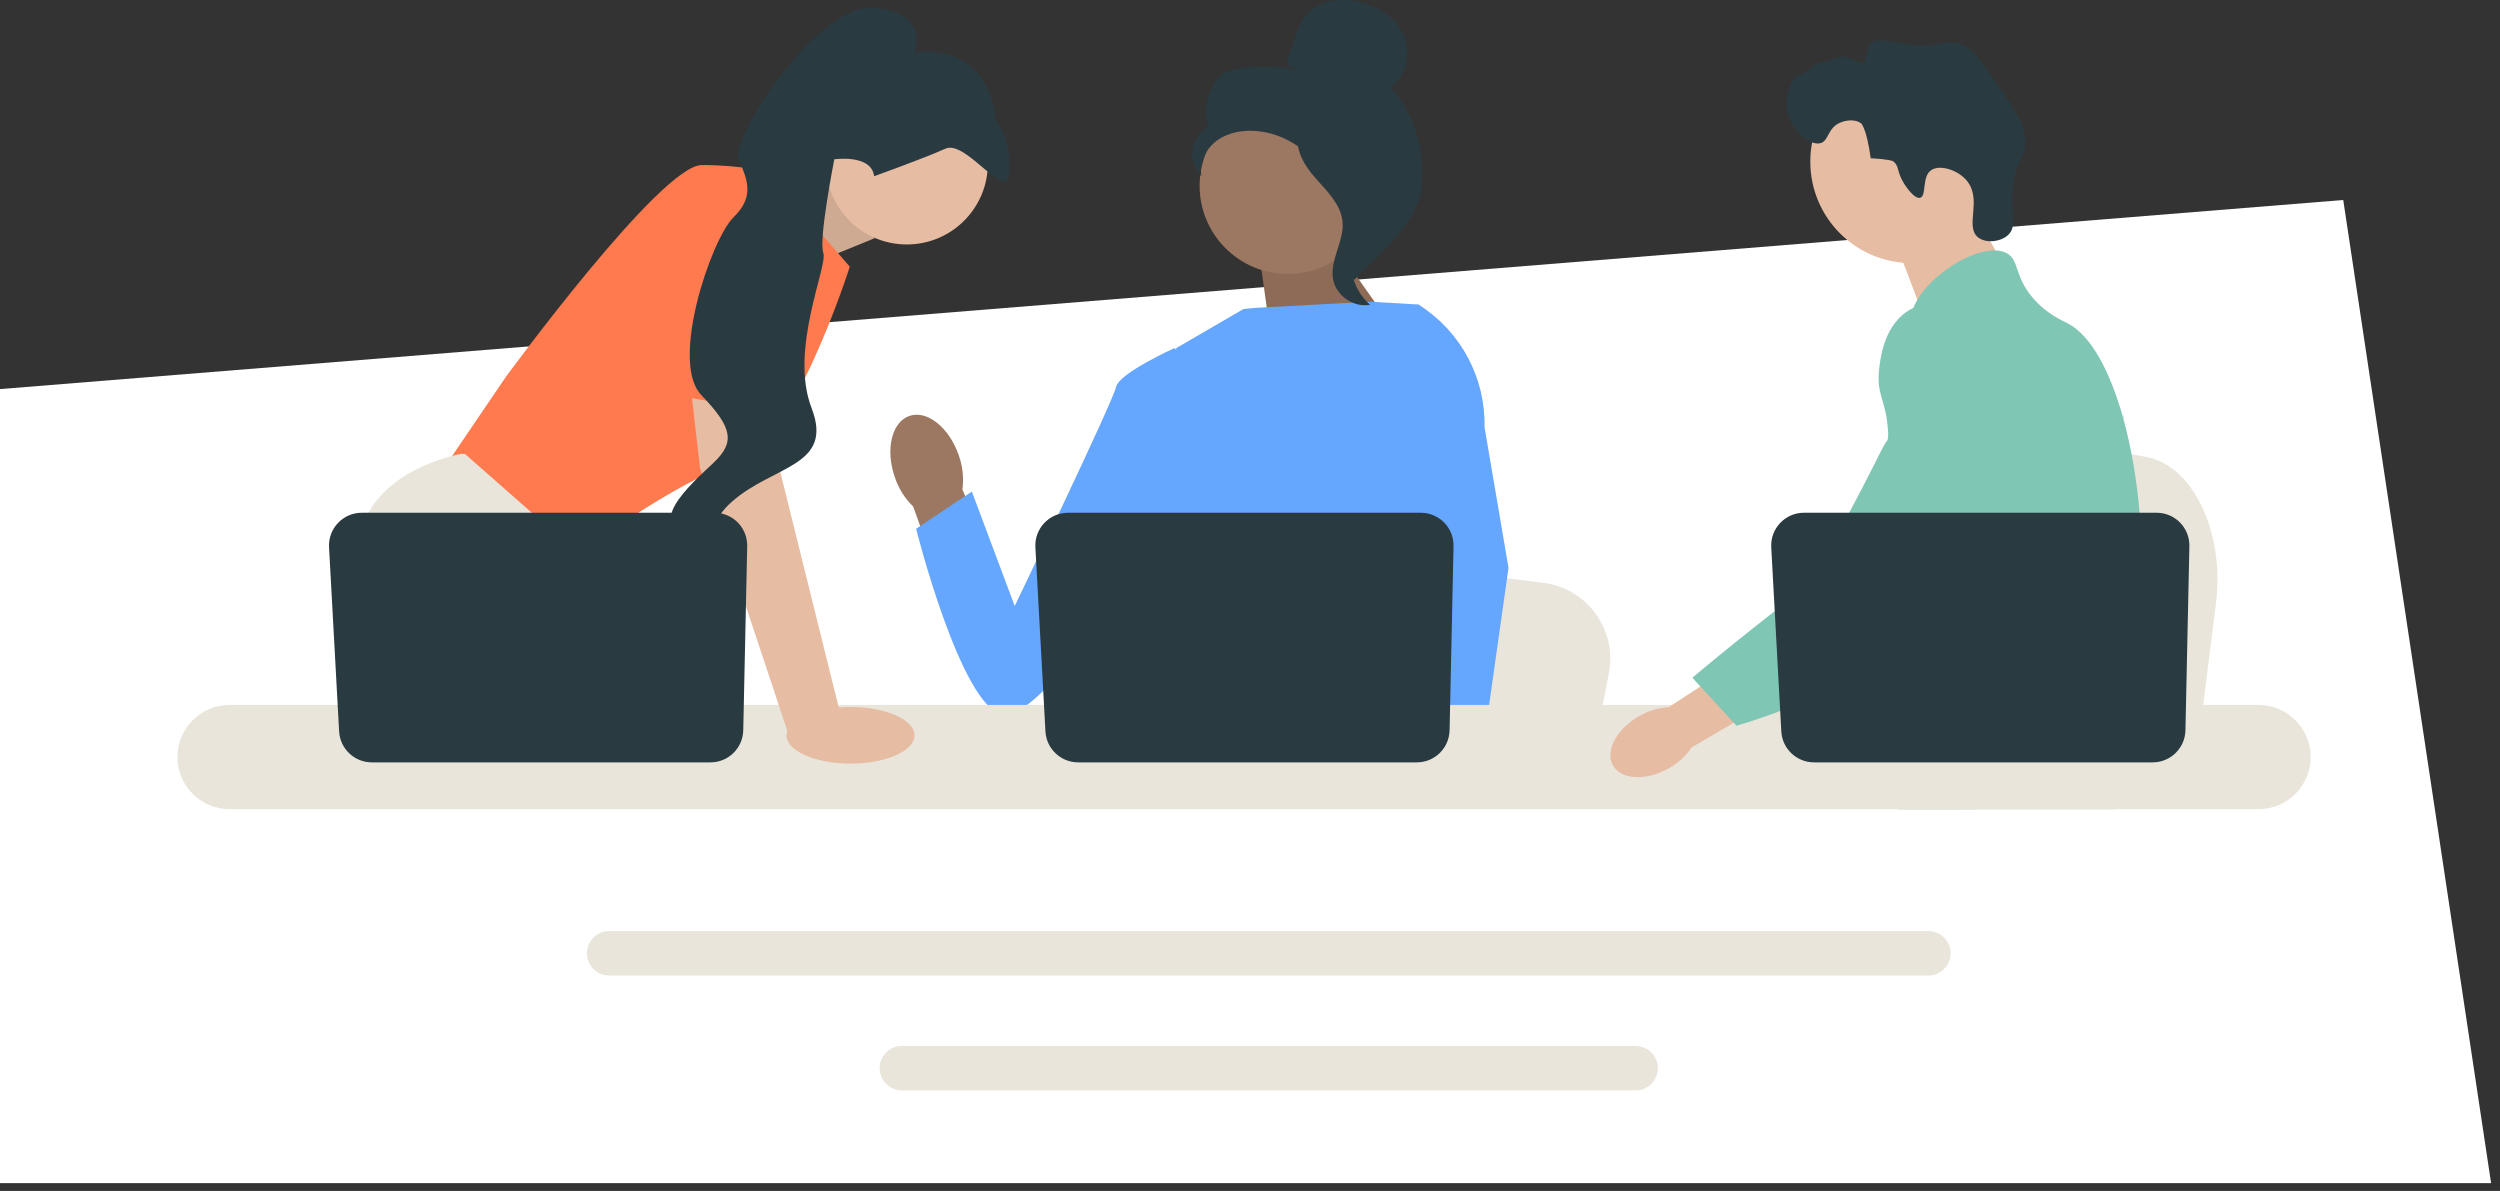 <svg width="275" height="131" viewBox="0 0 275 131" fill="none" xmlns="http://www.w3.org/2000/svg">
<rect x="0" y="0" width="275" height="131" fill="#333333" stroke="none"/>
<path d="M257.757 22L-0 42.799V130.144H274.02L257.757 22Z" fill="white"/>
<g clip-path="url(#clip0_537_206)">
<path d="M243.76 66.313L243.025 72.166L241.2 86.705H204.55C204.836 83.446 205.227 78.756 205.645 73.693C205.686 73.187 205.73 72.678 205.771 72.166C206.819 59.439 207.966 45.036 207.966 45.036L212.784 45.934L222.133 47.672L225.942 48.38L236.143 50.279C241.229 51.224 244.728 58.589 243.76 66.313Z" fill="#E9E5DB"/>
<path d="M216.037 21.483L220.544 29.371L211.881 35.51L208.186 25.815L216.037 21.483Z" fill="#E6BCA3"/>
<path d="M210.299 28.945C216.465 28.945 221.464 23.946 221.464 17.779C221.464 11.613 216.465 6.614 210.299 6.614C204.132 6.614 199.133 11.613 199.133 17.779C199.133 23.946 204.132 28.945 210.299 28.945Z" fill="#E6BCA3"/>
<path d="M209.497 20.276C208.61 18.926 208.958 18.221 208.216 17.725C208.216 17.725 207.918 17.525 205.78 17.411C205.301 13.967 204.704 13.549 204.704 13.549C204.015 13.068 202.993 13.224 202.358 13.518C201.013 14.141 201.169 15.486 200.264 15.744C199.013 16.099 196.738 14.095 196.514 11.8C196.331 9.928 197.537 8.11 198.015 8.206C198.49 8.301 199.625 6.851 200.239 6.874C200.657 6.889 202.368 6.145 202.828 6.203C203.331 6.267 204.988 7.132 205.057 6.934C205.537 5.561 205.396 5.18 205.804 4.787C206.525 4.091 207.706 4.576 209.557 4.836C213.367 5.372 214.032 4.115 215.985 4.967C216.971 5.397 217.797 6.557 219.407 8.86C221.659 12.08 222.786 13.69 222.793 15.568C222.8 17.483 221.873 17.362 221.465 20.197C221.012 23.353 221.975 24.796 220.923 25.821C220.109 26.614 218.456 26.802 217.587 26.107C216.1 24.916 218.046 22.042 216.4 19.943C215.39 18.654 213.358 18.081 212.427 18.718C211.375 19.438 211.954 21.552 211.214 21.753C210.58 21.924 209.652 20.511 209.497 20.276Z" fill="#293A40"/>
<path d="M235.506 64.251C235.195 69.576 233.958 71.258 233.525 77.546C233.43 78.927 233.373 80.53 233.373 82.441C233.373 82.928 233.376 83.399 233.376 83.86C233.376 84.84 233.357 85.766 233.243 86.705C233.157 87.455 233.008 88.21 232.761 89.006H208.714C208.711 89.001 208.711 88.995 208.708 88.99C208.567 88.378 208.478 87.793 208.41 87.233C208.389 87.054 208.37 86.878 208.354 86.705C208.332 86.502 208.313 86.302 208.294 86.104C208.221 85.316 208.148 84.572 207.974 83.86C207.742 82.877 207.319 81.951 206.453 81.058C206.098 80.692 205.744 80.408 205.397 80.159C205.33 80.113 205.265 80.067 205.197 80.021C204.239 79.363 203.332 78.889 202.547 77.546C202.533 77.528 202.522 77.506 202.511 77.487C202.376 77.251 202.024 76.634 201.77 75.811C201.502 74.956 201.339 73.881 201.632 72.782C202.327 70.177 204.905 69.918 207.011 67.286C207.238 67.002 207.463 66.688 207.677 66.339C208.63 64.79 208.887 63.426 209.19 61.804C209.239 61.542 209.282 61.282 209.317 61.03C209.344 60.84 209.369 60.654 209.388 60.469C209.555 58.924 209.474 57.592 209.277 56.401C208.632 52.5 206.732 50.085 208.075 46.584C208.497 45.485 209.095 44.66 209.699 43.953C210.977 42.456 212.29 41.484 212.062 39.551C211.832 37.602 210.354 37.334 210.189 35.631C210.105 34.77 210.387 33.863 210.915 32.973V32.97C212.604 30.103 216.822 27.464 219.502 27.548C219.997 27.561 220.436 27.672 220.801 27.886C222.125 28.666 221.573 30.368 223.6 32.756C225.108 34.529 226.814 35.239 227.461 35.574C230.024 36.912 232.109 40.856 233.525 45.9C233.536 45.938 233.546 45.975 233.557 46.016C234.432 49.175 235.049 52.762 235.355 56.401C235.485 57.941 235.561 59.49 235.577 61.022C235.591 62.245 235.563 63.307 235.506 64.251Z" fill="#7FC6B5"/>
<path d="M217.498 82.495L217.008 83.86L216.7 84.715L215.985 86.705L215.157 89.006H209.832L210.725 86.705L211.139 85.633L211.827 83.86L212.98 80.882L217.498 82.495Z" fill="#FFB6B6"/>
<path d="M233.609 45.434C233.595 45.61 233.576 45.805 233.557 46.016C233.346 48.166 232.848 52.012 232.12 56.401C231.735 58.715 231.286 61.182 230.78 63.632C229.692 68.919 228.338 74.125 226.808 77.546C226.535 78.164 226.253 78.721 225.966 79.214C225.747 79.59 225.517 79.961 225.276 80.327C224.496 81.526 223.622 82.663 222.715 83.724C222.68 83.77 222.639 83.814 222.599 83.86C222.453 84.033 222.301 84.203 222.149 84.374C221.407 85.21 220.65 85.99 219.916 86.705C219.023 87.577 218.162 88.348 217.39 89.006H208.743L208.708 88.99L207.463 88.437C207.463 88.437 207.817 88.02 208.41 87.233C208.532 87.073 208.662 86.897 208.803 86.705C208.976 86.469 209.163 86.209 209.363 85.928C209.78 85.338 210.254 84.645 210.763 83.86C211.748 82.341 212.872 80.473 214.006 78.31C214.136 78.058 214.269 77.804 214.401 77.546C214.404 77.538 214.41 77.53 214.412 77.522C214.637 77.084 214.859 76.631 215.081 76.171C216.962 72.257 217.501 69.008 217.656 67.955C217.872 66.466 218.172 64.384 218.091 62.094C218.037 60.583 217.818 58.986 217.295 57.4V57.397C217.187 57.064 217.065 56.731 216.927 56.401C216.681 55.808 216.388 55.223 216.042 54.646C214.512 52.107 213.27 52.002 212.282 49.235C211.989 48.414 211.326 46.563 211.529 44.608V44.606C211.554 44.365 211.594 44.121 211.648 43.877V43.875C211.662 43.807 211.681 43.737 211.7 43.669C211.854 43.071 212.108 42.478 212.495 41.914C213.251 40.821 214.282 40.171 215.205 39.784L215.208 39.781C216.275 39.337 217.195 39.243 217.374 39.226C221.329 38.874 224.396 42.199 226.072 44.015C226.719 44.717 227.312 45.304 227.853 45.783C232.068 49.546 233.224 47.142 233.525 45.9C233.571 45.707 233.595 45.542 233.609 45.434Z" fill="#7FC6B5"/>
<path d="M233.622 45.293C233.622 45.307 233.62 45.353 233.609 45.429C233.614 45.388 233.617 45.347 233.62 45.309C233.62 45.301 233.62 45.296 233.622 45.293Z" fill="#65A6FF"/>
<path d="M212.122 102.417H67.004C65.656 102.417 64.557 103.514 64.557 104.862C64.557 106.213 65.656 107.309 67.004 107.309H212.122C213.47 107.309 214.567 106.213 214.567 104.862C214.567 103.514 213.47 102.417 212.122 102.417Z" fill="#E9E5DB"/>
<path d="M179.917 115.054H99.206C97.857 115.054 96.761 116.151 96.761 117.499C96.761 118.847 97.857 119.946 99.206 119.946H179.917C181.265 119.946 182.365 118.847 182.365 117.499C182.365 116.151 181.265 115.054 179.917 115.054Z" fill="#E9E5DB"/>
<path d="M83.152 22.003L92.298 18.154L96.221 26.195L86.61 30.118L83.152 22.003Z" fill="#E6BCA3"/>
<path opacity="0.1" d="M83.152 22.003L92.298 18.154L96.221 26.195L86.61 30.118L83.152 22.003Z" fill="black"/>
<path d="M84.452 18.938L93.475 29.334C93.475 29.334 87.198 49.144 80.921 50.909C74.645 52.674 63.073 61.305 63.073 61.305L48.558 51.89L55.619 41.494C55.619 41.494 72.683 18.154 77.195 18.154C81.706 18.154 84.452 18.938 84.452 18.938Z" fill="#FF7A4E"/>
<path d="M72.262 86.705H51.259L49.931 84.93L44.51 77.682L43.263 76.015C43.263 76.015 38.555 67.385 39.536 59.539C40.517 51.694 50.716 49.928 50.716 49.928H51.136L63.622 60.901L62.877 71.112L66.831 77.682L72.262 86.705Z" fill="#E9E5DB"/>
<path d="M55.561 86.705H49.932V78.369L55.561 86.705Z" fill="#2F2E41"/>
<path d="M176.976 74.05L176.276 77.682L174.538 86.705H139.627C139.899 84.683 140.272 81.772 140.67 78.63C140.709 78.316 140.751 78 140.79 77.682C141.788 69.784 142.881 60.846 142.881 60.846L147.47 61.403L156.375 62.481L160.004 62.921L169.721 64.1C174.565 64.686 177.898 69.256 176.976 74.05Z" fill="#E9E5DB"/>
<path d="M226.382 86.705H207.447C207.735 86.366 207.898 86.169 207.898 86.169L213.574 85.232L225.27 83.302C225.27 83.302 225.804 84.681 226.382 86.705Z" fill="#2F2E41"/>
<path d="M146.063 25.926L154.297 37.571L139.933 38L138.392 27.056L146.063 25.926Z" fill="#9C7761"/>
<path opacity="0.1" d="M146.063 25.926L154.297 37.571L139.933 38L138.392 27.056L146.063 25.926Z" fill="black"/>
<path d="M105.453 50.055C104.396 47.007 101.967 45.081 100.027 45.754C98.088 46.427 97.372 49.443 98.43 52.492C98.835 53.715 99.528 54.824 100.45 55.725L105.09 68.583L111.078 66.277L105.868 53.846C106.034 52.567 105.892 51.267 105.453 50.055Z" fill="#9C7761"/>
<path d="M161.194 44.121L161.183 55.989L160.078 60.373L157.807 69.389L156.153 77.682L154.922 83.861L154.482 86.067C154.151 86.289 153.821 86.501 153.492 86.705H124.802C123.172 85.726 122.26 84.965 122.26 84.965C122.26 84.965 122.711 84.541 123.227 83.861C124.098 82.711 125.151 80.828 124.506 79.03C124.371 78.653 124.335 78.194 124.377 77.682C124.639 74.305 128.182 68.593 128.182 68.593L127.448 60.116L127.127 56.401L129.395 38.287L136.787 33.99L138.063 33.866L150.662 33.186L155.869 33.486L156.106 33.55L161.194 44.121Z" fill="#65A6FF"/>
<path d="M161.754 86.705H155.477L155.2 83.861L155.195 83.804L156.972 83.682L161.595 83.367L161.675 85.069L161.738 86.375L161.754 86.705Z" fill="#FFB6B6"/>
<path d="M163.299 46.99L165.935 62.46L163.784 77.682L163.448 80.052L162.856 84.236L162.674 85.522L162.679 85.661L162.725 86.705H155.271L154.997 83.861L154.973 83.606L154.412 77.781L154.402 77.682L153.212 65.329L155.546 56.401L155.718 55.744V55.742L156.734 40.455L155.947 33.508L155.94 33.443C155.955 33.453 155.969 33.462 155.985 33.472C156.026 33.498 156.067 33.523 156.106 33.551C160.688 36.457 163.418 41.557 163.299 46.99Z" fill="#65A6FF"/>
<path d="M132.065 41.252L129.198 38.287C129.198 38.287 123.063 41.053 122.757 42.588C122.451 44.122 111.618 66.662 111.618 66.662L106.905 54.074L100.77 58.169C100.77 58.169 105.692 77.713 110.296 78.631C114.9 79.548 130.33 55.499 130.33 55.499L132.065 41.252Z" fill="#65A6FF"/>
<path d="M248.444 77.546H25.243C22.084 77.546 19.515 80.118 19.515 83.278C19.515 86.437 22.084 89.006 25.243 89.006H248.444C251.604 89.006 254.175 86.437 254.175 83.278C254.175 80.118 251.604 77.546 248.444 77.546Z" fill="#E9E5DB"/>
<path d="M159.888 60.083L159.454 80.333C159.412 82.294 157.811 83.861 155.85 83.861H118.598C116.684 83.861 115.104 82.364 114.999 80.453L113.892 60.203C113.779 58.138 115.423 56.401 117.491 56.401H156.284C158.305 56.401 159.931 58.062 159.888 60.083Z" fill="#293A40"/>
<path d="M99.751 26.891C104.673 26.891 108.664 22.901 108.664 17.978C108.664 13.056 104.673 9.066 99.751 9.066C94.829 9.066 90.839 13.056 90.839 17.978C90.839 22.901 94.829 26.891 99.751 26.891Z" fill="#E6BCA3"/>
<path d="M84.844 41.298L85.825 51.89L92.494 78.761L86.733 80.781L76.999 51.498L75.654 39.729L84.844 41.298Z" fill="#E6BCA3"/>
<path d="M82.192 60.083L81.758 80.333C81.716 82.294 80.115 83.861 78.154 83.861H40.903C38.988 83.861 37.408 82.364 37.303 80.453L36.196 60.203C36.083 58.138 37.727 56.401 39.795 56.401H78.588C80.609 56.401 82.235 58.062 82.192 60.083Z" fill="#293A40"/>
<path d="M93.556 83.998C97.443 83.998 100.595 82.604 100.595 80.884C100.595 79.165 97.443 77.771 93.556 77.771C89.669 77.771 86.517 79.165 86.517 80.884C86.517 82.604 89.669 83.998 93.556 83.998Z" fill="#E6BCA3"/>
<path d="M71.017 42.917L75.037 21.488C75.037 21.488 86.218 19.919 86.61 23.645C87.002 27.372 86.329 45.585 86.329 45.585L71.017 42.917Z" fill="#FF7A4E"/>
<path d="M96.154 19.38C96.154 19.38 101.667 17.412 103.993 16.353C106.318 15.294 110.938 22.679 111.041 18.779C111.144 14.879 109.547 13.243 109.547 13.243C109.547 13.243 109.149 4.712 100.553 5.779C100.553 5.779 102.444 1.51 96.238 0.85C90.032 0.19 80.377 15.177 81.241 17.416C82.106 19.656 83.143 21.508 80.689 23.902C78.236 26.297 73.643 39.812 77.138 43.449C80.633 47.086 80.862 48.664 78.467 50.926C76.073 53.189 70.412 58.109 76.532 58.963C82.653 59.817 75.973 59.179 80.535 55.166C85.098 51.152 91.756 51.316 89.27 44.877C86.784 38.438 91.103 29.211 90.562 27.811C90.022 26.411 91.773 17.523 91.773 17.523C91.773 17.523 95.849 16.924 96.154 19.38Z" fill="#293A40"/>
<path d="M141.66 30.141C147.018 30.141 151.362 25.797 151.362 20.439C151.362 15.081 147.018 10.737 141.66 10.737C136.301 10.737 131.958 15.081 131.958 20.439C131.958 25.797 136.301 30.141 141.66 30.141Z" fill="#9C7761"/>
<path d="M142.434 7.395C142.154 7.559 141.777 7.311 141.687 6.999C141.597 6.687 141.702 6.355 141.806 6.047L142.33 4.496C142.701 3.397 143.095 2.259 143.899 1.422C145.113 0.159 147.041 -0.163 148.778 0.07C151.007 0.369 153.207 1.576 154.244 3.573C155.28 5.569 154.839 8.355 152.966 9.601C155.636 12.661 156.566 16.071 156.419 20.129C156.272 24.188 151.85 27.922 148.966 30.781C148.322 30.391 147.736 28.561 148.09 27.897C148.444 27.232 147.937 26.462 148.376 25.85C148.814 25.237 149.181 26.212 148.738 25.603C148.458 25.219 149.55 24.335 149.134 24.106C147.122 22.994 146.453 20.486 145.19 18.566C143.665 16.249 141.057 14.681 138.296 14.42C136.776 14.277 135.17 14.537 133.923 15.419C132.677 16.302 131.87 17.88 132.159 19.38C131.41 18.62 131.038 17.506 131.178 16.448C131.319 15.391 131.969 14.413 132.89 13.875C132.33 12.023 132.81 9.892 134.11 8.459C135.41 7.026 140.683 7.27 142.581 7.647L142.434 7.395Z" fill="#293A40"/>
<path d="M142.729 14.477C145.243 14.748 147.057 16.925 148.59 18.936C149.473 20.095 150.399 21.375 150.376 22.832C150.354 24.305 149.369 25.568 148.898 26.964C148.129 29.246 148.879 31.961 150.71 33.525C148.901 33.868 146.944 32.511 146.632 30.696C146.268 28.583 147.87 26.543 147.68 24.407C147.513 22.525 146.03 21.077 144.77 19.67C143.509 18.263 142.325 16.396 142.905 14.598L142.729 14.477Z" fill="#293A40"/>
<path d="M180.307 78.773C177.817 80.189 176.529 82.621 177.431 84.206C178.332 85.79 181.081 85.926 183.571 84.509C184.574 83.957 185.43 83.172 186.067 82.221L196.54 76.088L193.557 71.235L183.549 77.796C182.406 77.858 181.294 78.193 180.307 78.773Z" fill="#E6BCA3"/>
<path d="M215.767 33.797C215.454 33.673 212.708 32.633 210.201 34.006C207.321 35.583 206.876 39.184 206.72 40.446C206.359 43.364 207.421 44.017 207.645 46.971C208.065 52.496 209.17 46.193 207.404 48.715C206.793 49.588 200.551 63.117 197.108 65.766C190.412 70.92 186.16 74.55 186.16 74.55L191.014 79.823C191.014 79.823 198.685 77.779 205.464 73.377C212.418 68.861 215.896 66.603 218.586 62.187C218.817 61.806 224.36 52.393 221.383 41.984C220.704 39.61 219.46 35.26 215.767 33.797Z" fill="#7FC6B5"/>
<path d="M240.832 60.083L240.398 80.333C240.356 82.294 238.755 83.861 236.794 83.861H199.543C197.629 83.861 196.048 82.364 195.944 80.453L194.837 60.203C194.724 58.138 196.368 56.401 198.436 56.401H237.228C239.249 56.401 240.876 58.062 240.832 60.083Z" fill="#293A40"/>
</g>
<defs>
<clipPath id="clip0_537_206">
<rect width="234.661" height="119.946" fill="white" transform="translate(19.515)"/>
</clipPath>
</defs>
</svg>
